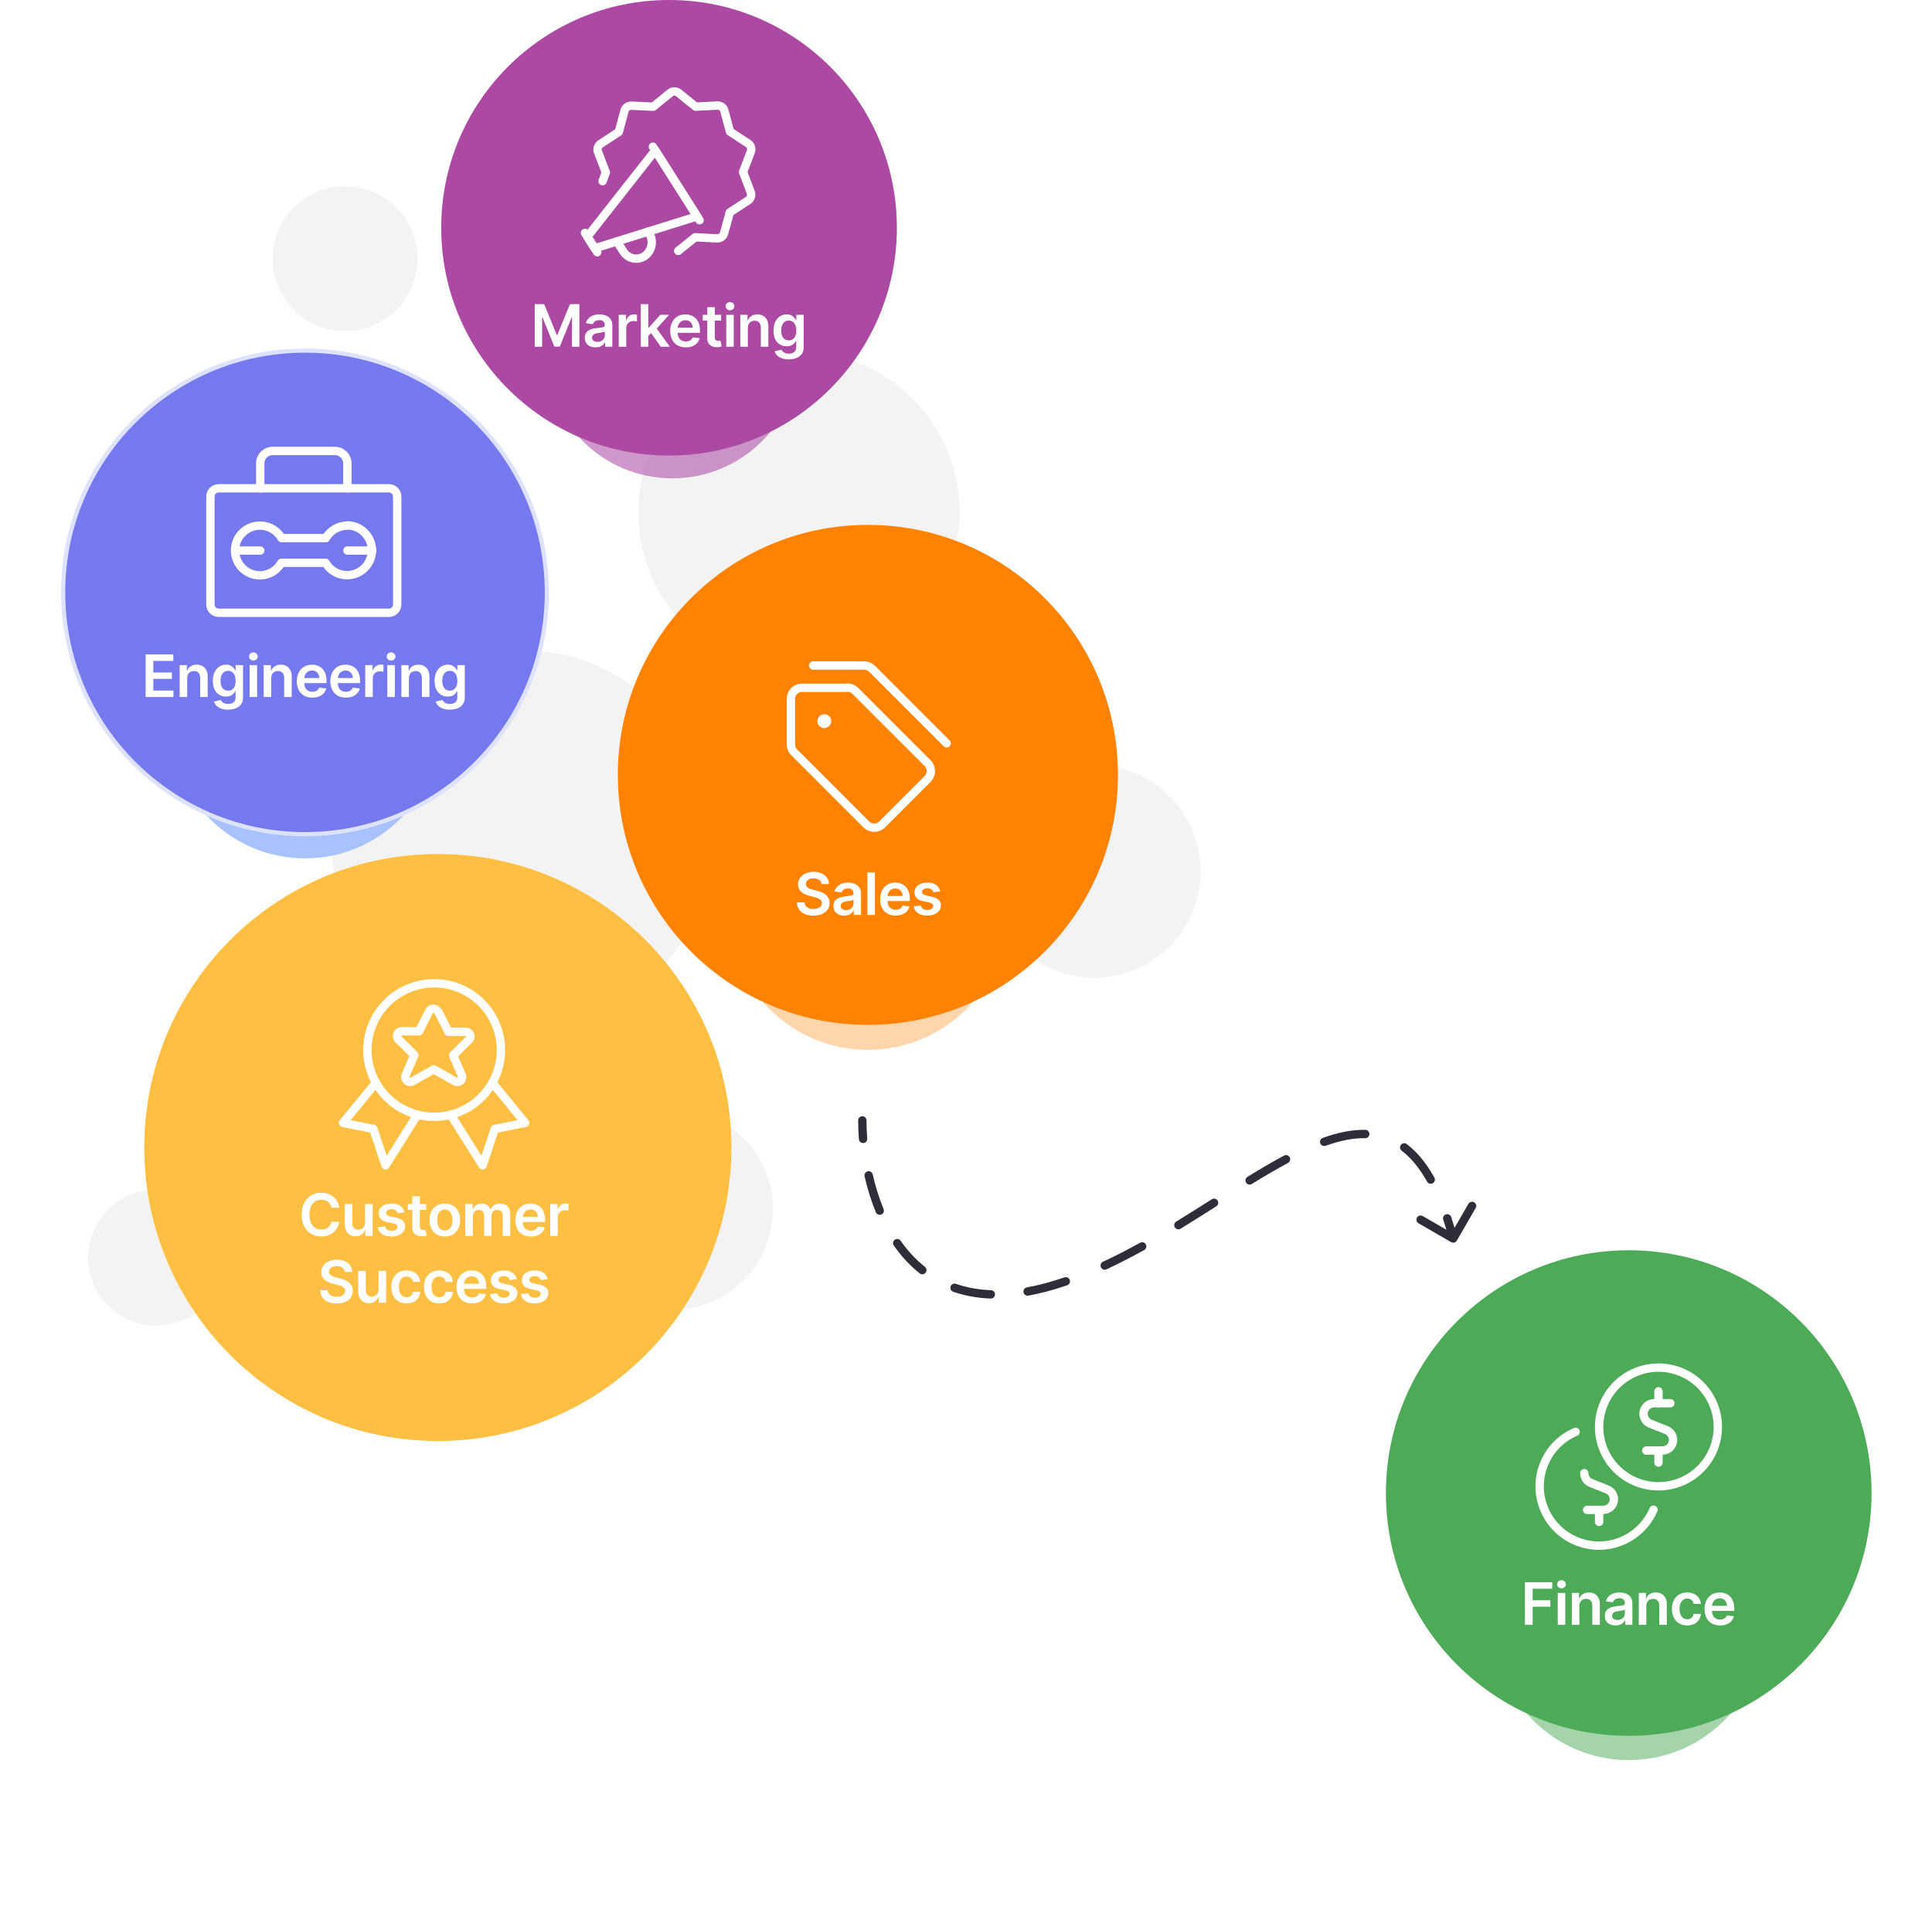 <?xml version="1.0" encoding="UTF-8"?> <svg xmlns="http://www.w3.org/2000/svg" width="462" height="460" viewBox="0 0 462 460" fill="none"><g opacity="0.06"><circle cx="191.069" cy="122.576" r="38.429" fill="#2E2E3A"></circle><circle cx="160.8" cy="289.217" r="24.043" fill="#2E2E3A"></circle><circle cx="82.519" cy="61.867" r="17.324" fill="#2E2E3A"></circle><circle cx="124.657" cy="200.881" r="45.403" fill="#2E2E3A"></circle><circle cx="261.692" cy="208.445" r="25.426" fill="#2E2E3A"></circle><circle cx="37.313" cy="300.839" r="16.252" fill="#2E2E3A"></circle></g><g filter="url(#filter0_f_3_3)"><path d="M191.069 84.146C191.069 100.863 177.517 114.415 160.8 114.415C144.084 114.415 130.532 100.863 130.532 84.146C130.532 67.43 144.084 53.878 160.8 53.878C177.517 53.878 191.069 67.43 191.069 84.146Z" fill="#AB49A3" fill-opacity="0.57"></path></g><path d="M214.471 54.483C214.471 84.573 190.078 108.966 159.988 108.966C129.897 108.966 105.505 84.573 105.505 54.483C105.505 24.393 129.897 0 159.988 0C190.078 0 214.471 24.393 214.471 54.483Z" fill="#AB49A3"></path><path d="M127.871 72.752H130.128L133.151 80.13H133.27L136.293 72.752H138.55V82.934H136.78V75.939H136.685L133.872 82.904H132.549L129.735 75.924H129.641V82.934H127.871V72.752ZM142.396 83.088C141.912 83.088 141.476 83.001 141.089 82.829C140.704 82.653 140.399 82.395 140.174 82.054C139.952 81.712 139.841 81.291 139.841 80.791C139.841 80.36 139.92 80.004 140.079 79.722C140.239 79.44 140.456 79.215 140.731 79.046C141.006 78.877 141.316 78.749 141.66 78.663C142.008 78.573 142.368 78.509 142.739 78.469C143.187 78.423 143.55 78.381 143.828 78.345C144.106 78.305 144.309 78.245 144.435 78.166C144.564 78.083 144.628 77.955 144.628 77.783V77.753C144.628 77.379 144.517 77.089 144.295 76.883C144.073 76.678 143.753 76.575 143.336 76.575C142.895 76.575 142.545 76.671 142.287 76.863C142.032 77.055 141.859 77.282 141.77 77.544L140.089 77.306C140.222 76.842 140.441 76.454 140.746 76.142C141.051 75.828 141.423 75.592 141.864 75.436C142.305 75.277 142.792 75.198 143.326 75.198C143.694 75.198 144.06 75.241 144.425 75.327C144.789 75.413 145.122 75.556 145.424 75.755C145.726 75.95 145.967 76.217 146.15 76.555C146.335 76.893 146.428 77.316 146.428 77.823V82.934H144.698V81.885H144.638C144.529 82.097 144.375 82.296 144.176 82.481C143.98 82.663 143.734 82.811 143.435 82.924C143.14 83.033 142.794 83.088 142.396 83.088ZM142.864 81.765C143.225 81.765 143.538 81.694 143.803 81.552C144.068 81.406 144.272 81.213 144.415 80.975C144.56 80.736 144.633 80.476 144.633 80.194V79.294C144.577 79.341 144.481 79.384 144.345 79.424C144.212 79.463 144.063 79.498 143.898 79.528C143.732 79.558 143.568 79.584 143.405 79.608C143.243 79.631 143.102 79.651 142.983 79.667C142.714 79.704 142.474 79.763 142.262 79.846C142.05 79.929 141.882 80.045 141.76 80.194C141.637 80.34 141.576 80.529 141.576 80.761C141.576 81.092 141.697 81.343 141.939 81.512C142.181 81.681 142.489 81.765 142.864 81.765ZM147.958 82.934V75.297H149.703V76.57H149.782C149.922 76.129 150.16 75.789 150.498 75.551C150.84 75.309 151.229 75.188 151.667 75.188C151.766 75.188 151.877 75.193 152 75.203C152.126 75.209 152.23 75.221 152.313 75.237V76.893C152.237 76.867 152.116 76.843 151.95 76.823C151.788 76.8 151.63 76.789 151.478 76.789C151.15 76.789 150.855 76.86 150.593 77.002C150.334 77.142 150.13 77.336 149.981 77.584C149.832 77.833 149.758 78.119 149.758 78.444V82.934H147.958ZM154.869 80.537L154.864 78.365H155.153L157.897 75.297H160L156.624 79.056H156.251L154.869 80.537ZM153.229 82.934V72.752H155.028V82.934H153.229ZM158.021 82.934L155.535 79.458L156.748 78.191L160.174 82.934H158.021ZM163.986 83.083C163.22 83.083 162.559 82.924 162.002 82.605C161.448 82.284 161.022 81.83 160.724 81.243C160.426 80.653 160.277 79.959 160.277 79.16C160.277 78.375 160.426 77.685 160.724 77.092C161.026 76.495 161.447 76.031 161.987 75.7C162.527 75.365 163.162 75.198 163.891 75.198C164.362 75.198 164.806 75.274 165.223 75.427C165.644 75.576 166.016 75.808 166.337 76.123C166.662 76.437 166.917 76.838 167.103 77.326C167.288 77.809 167.381 78.386 167.381 79.056V79.608H161.122V78.394H165.656C165.653 78.05 165.578 77.743 165.432 77.475C165.286 77.203 165.083 76.989 164.821 76.833C164.562 76.678 164.261 76.6 163.916 76.6C163.548 76.6 163.225 76.689 162.946 76.868C162.668 77.044 162.451 77.276 162.295 77.564C162.143 77.849 162.065 78.162 162.062 78.504V79.563C162.062 80.007 162.143 80.388 162.305 80.706C162.468 81.021 162.695 81.263 162.986 81.432C163.278 81.598 163.619 81.681 164.01 81.681C164.272 81.681 164.509 81.644 164.721 81.571C164.933 81.495 165.117 81.384 165.273 81.238C165.429 81.092 165.547 80.912 165.626 80.696L167.307 80.885C167.2 81.329 166.998 81.717 166.7 82.049C166.405 82.377 166.027 82.632 165.566 82.814C165.106 82.993 164.579 83.083 163.986 83.083ZM172.437 75.297V76.689H168.047V75.297H172.437ZM169.131 73.468H170.93V80.637C170.93 80.879 170.967 81.064 171.04 81.194C171.116 81.32 171.216 81.406 171.338 81.452C171.461 81.498 171.597 81.522 171.746 81.522C171.859 81.522 171.961 81.513 172.054 81.497C172.15 81.48 172.223 81.465 172.273 81.452L172.576 82.859C172.48 82.892 172.342 82.929 172.163 82.968C171.988 83.008 171.772 83.031 171.517 83.038C171.066 83.051 170.66 82.983 170.299 82.834C169.938 82.682 169.651 82.446 169.439 82.128C169.23 81.81 169.127 81.412 169.131 80.935V73.468ZM173.662 82.934V75.297H175.462V82.934H173.662ZM174.567 74.213C174.282 74.213 174.037 74.119 173.831 73.93C173.626 73.738 173.523 73.507 173.523 73.239C173.523 72.967 173.626 72.737 173.831 72.548C174.037 72.356 174.282 72.26 174.567 72.26C174.855 72.26 175.1 72.356 175.303 72.548C175.508 72.737 175.611 72.967 175.611 73.239C175.611 73.507 175.508 73.738 175.303 73.93C175.1 74.119 174.855 74.213 174.567 74.213ZM178.832 78.459V82.934H177.032V75.297H178.753V76.595H178.842C179.018 76.167 179.298 75.828 179.682 75.576C180.07 75.324 180.549 75.198 181.119 75.198C181.646 75.198 182.105 75.311 182.496 75.536C182.891 75.761 183.196 76.088 183.411 76.515C183.63 76.943 183.737 77.462 183.734 78.071V82.934H181.934V78.35C181.934 77.839 181.802 77.44 181.537 77.152C181.275 76.863 180.912 76.719 180.448 76.719C180.133 76.719 179.853 76.789 179.608 76.928C179.366 77.064 179.175 77.261 179.036 77.519C178.9 77.778 178.832 78.091 178.832 78.459ZM188.605 85.956C187.958 85.956 187.403 85.868 186.939 85.693C186.475 85.52 186.102 85.288 185.821 84.997C185.539 84.705 185.343 84.382 185.234 84.027L186.855 83.635C186.928 83.784 187.034 83.931 187.173 84.077C187.312 84.226 187.499 84.349 187.735 84.445C187.973 84.544 188.273 84.594 188.635 84.594C189.145 84.594 189.568 84.47 189.902 84.221C190.237 83.976 190.404 83.572 190.404 83.008V81.561H190.315C190.222 81.747 190.086 81.938 189.907 82.133C189.732 82.329 189.498 82.493 189.206 82.625C188.918 82.758 188.555 82.824 188.117 82.824C187.531 82.824 186.999 82.687 186.522 82.412C186.048 82.133 185.67 81.719 185.388 81.169C185.11 80.615 184.97 79.922 184.97 79.091C184.97 78.252 185.11 77.544 185.388 76.968C185.67 76.388 186.049 75.948 186.527 75.65C187.004 75.349 187.536 75.198 188.122 75.198C188.57 75.198 188.938 75.274 189.226 75.427C189.518 75.576 189.75 75.756 189.922 75.968C190.095 76.177 190.225 76.374 190.315 76.56H190.414V75.297H192.189V83.058C192.189 83.711 192.033 84.251 191.722 84.679C191.41 85.106 190.984 85.426 190.444 85.638C189.904 85.85 189.291 85.956 188.605 85.956ZM188.62 81.412C189.001 81.412 189.326 81.32 189.594 81.134C189.863 80.948 190.066 80.681 190.206 80.333C190.345 79.985 190.414 79.568 190.414 79.081C190.414 78.6 190.345 78.179 190.206 77.818C190.07 77.457 189.867 77.177 189.599 76.978C189.334 76.775 189.007 76.674 188.62 76.674C188.219 76.674 187.884 76.779 187.615 76.987C187.347 77.196 187.145 77.483 187.009 77.848C186.873 78.209 186.805 78.62 186.805 79.081C186.805 79.548 186.873 79.957 187.009 80.309C187.148 80.657 187.352 80.928 187.62 81.124C187.892 81.316 188.225 81.412 188.62 81.412Z" fill="white"></path><path d="M144.099 43.339L144.879 41.245L143.016 36.365H142.998C142.715 35.638 142.981 34.822 143.637 34.396L147.984 31.539L149.333 26.5C149.528 25.737 150.22 25.24 151.001 25.276L156.199 25.524L160.245 22.242C160.83 21.745 161.7 21.745 162.303 22.24L166.349 25.514L171.547 25.247C172.31 25.194 173.002 25.709 173.215 26.454L174.564 31.483L178.911 34.322C179.55 34.73 179.816 35.546 179.55 36.273L177.687 41.135L179.532 45.996C179.798 46.706 179.532 47.523 178.893 47.948L174.528 50.787L173.144 55.809C172.931 56.554 172.239 57.051 171.459 57.015L166.242 56.749L162.179 60.014" stroke="white" stroke-width="2" stroke-linecap="round" stroke-linejoin="round"></path><path d="M139.876 55.706L142.821 60.337" stroke="white" stroke-width="2" stroke-linecap="round" stroke-linejoin="round"></path><path d="M156.128 35.088L167.289 52.672" stroke="white" stroke-width="2" stroke-linecap="round" stroke-linejoin="round"></path><path d="M166.705 51.751L142.22 59.398L140.445 56.612L156.694 35.975L166.684 51.717L166.705 51.751Z" stroke="white" stroke-width="2" stroke-linecap="round" stroke-linejoin="round"></path><path d="M147.516 57.753L149.06 60.142C150.089 61.845 152.324 62.377 154.028 61.33C154.081 61.277 154.134 61.242 154.205 61.206C155.908 59.964 156.37 57.587 155.234 55.812L154.933 55.386" stroke="white" stroke-width="2" stroke-linecap="round" stroke-linejoin="round"></path><g filter="url(#filter1_f_3_3)"><path d="M105.068 173.183C105.068 190.928 90.683 205.313 72.938 205.313C55.193 205.313 40.807 190.928 40.807 173.183C40.807 155.438 55.193 141.052 72.938 141.052C90.683 141.052 105.068 155.438 105.068 173.183Z" fill="#A7C2FF"></path></g><path d="M130.772 141.695C130.772 173.636 104.879 199.53 72.938 199.53C40.997 199.53 15.103 173.636 15.103 141.695C15.103 109.754 40.997 83.86 72.938 83.86C104.879 83.86 130.772 109.754 130.772 141.695Z" fill="#7678ED" stroke="#DDE2FE" stroke-miterlimit="10"></path><path d="M34.819 166.72V156.539H41.441V158.085H36.663V160.849H41.098V162.395H36.663V165.174H41.481V166.72H34.819ZM44.763 162.246V166.72H42.963V159.084H44.683V160.382H44.773C44.948 159.954 45.228 159.614 45.613 159.362C46.001 159.111 46.48 158.985 47.05 158.985C47.577 158.985 48.036 159.097 48.427 159.323C48.821 159.548 49.126 159.875 49.342 160.302C49.56 160.73 49.668 161.248 49.665 161.858V166.72H47.865V162.137C47.865 161.626 47.732 161.227 47.467 160.938C47.205 160.65 46.843 160.506 46.379 160.506C46.064 160.506 45.784 160.576 45.538 160.715C45.296 160.851 45.106 161.048 44.967 161.306C44.831 161.565 44.763 161.878 44.763 162.246ZM54.535 169.743C53.889 169.743 53.334 169.655 52.87 169.48C52.406 169.307 52.033 169.075 51.751 168.784C51.469 168.492 51.274 168.169 51.164 167.814L52.785 167.421C52.858 167.571 52.964 167.718 53.103 167.864C53.243 168.013 53.43 168.136 53.665 168.232C53.904 168.331 54.204 168.381 54.565 168.381C55.075 168.381 55.498 168.257 55.833 168.008C56.168 167.763 56.335 167.358 56.335 166.795V165.348H56.245C56.153 165.534 56.017 165.724 55.838 165.92C55.662 166.116 55.428 166.28 55.137 166.412C54.849 166.545 54.486 166.611 54.048 166.611C53.461 166.611 52.929 166.473 52.452 166.198C51.978 165.92 51.6 165.506 51.319 164.955C51.04 164.402 50.901 163.709 50.901 162.877C50.901 162.039 51.04 161.331 51.319 160.754C51.6 160.174 51.98 159.735 52.457 159.437C52.934 159.135 53.466 158.985 54.053 158.985C54.501 158.985 54.868 159.061 55.157 159.213C55.448 159.362 55.68 159.543 55.853 159.755C56.025 159.964 56.156 160.161 56.245 160.347H56.345V159.084H58.12V166.845C58.12 167.498 57.964 168.038 57.653 168.465C57.341 168.893 56.915 169.213 56.375 169.425C55.834 169.637 55.221 169.743 54.535 169.743ZM54.55 165.199C54.931 165.199 55.256 165.106 55.525 164.921C55.793 164.735 55.997 164.468 56.136 164.12C56.275 163.772 56.345 163.355 56.345 162.867C56.345 162.387 56.275 161.966 56.136 161.605C56 161.243 55.798 160.963 55.53 160.764C55.264 160.562 54.938 160.461 54.55 160.461C54.149 160.461 53.814 160.566 53.546 160.774C53.278 160.983 53.075 161.27 52.939 161.634C52.803 161.996 52.736 162.407 52.736 162.867C52.736 163.335 52.803 163.744 52.939 164.095C53.079 164.443 53.282 164.715 53.551 164.911C53.823 165.103 54.156 165.199 54.55 165.199ZM59.684 166.72V159.084H61.484V166.72H59.684ZM60.589 158C60.304 158 60.059 157.906 59.853 157.717C59.648 157.525 59.545 157.294 59.545 157.026C59.545 156.754 59.648 156.524 59.853 156.335C60.059 156.143 60.304 156.046 60.589 156.046C60.877 156.046 61.123 156.143 61.325 156.335C61.53 156.524 61.633 156.754 61.633 157.026C61.633 157.294 61.53 157.525 61.325 157.717C61.123 157.906 60.877 158 60.589 158ZM64.854 162.246V166.72H63.055V159.084H64.775V160.382H64.864C65.04 159.954 65.32 159.614 65.704 159.362C66.092 159.111 66.571 158.985 67.141 158.985C67.668 158.985 68.127 159.097 68.518 159.323C68.913 159.548 69.218 159.875 69.433 160.302C69.652 160.73 69.76 161.248 69.756 161.858V166.72H67.957V162.137C67.957 161.626 67.824 161.227 67.559 160.938C67.297 160.65 66.934 160.506 66.47 160.506C66.155 160.506 65.875 160.576 65.63 160.715C65.388 160.851 65.197 161.048 65.058 161.306C64.922 161.565 64.854 161.878 64.854 162.246ZM74.687 166.87C73.921 166.87 73.26 166.71 72.703 166.392C72.149 166.071 71.724 165.617 71.425 165.03C71.127 164.44 70.978 163.746 70.978 162.947C70.978 162.161 71.127 161.472 71.425 160.879C71.727 160.282 72.148 159.818 72.688 159.487C73.228 159.152 73.863 158.985 74.592 158.985C75.063 158.985 75.507 159.061 75.924 159.213C76.345 159.362 76.717 159.594 77.038 159.909C77.363 160.224 77.618 160.625 77.804 161.112C77.989 161.596 78.082 162.173 78.082 162.843V163.394H71.823V162.181H76.357C76.354 161.837 76.279 161.53 76.133 161.262C75.987 160.99 75.784 160.776 75.522 160.62C75.263 160.464 74.962 160.387 74.617 160.387C74.249 160.387 73.926 160.476 73.647 160.655C73.369 160.831 73.152 161.063 72.996 161.351C72.844 161.636 72.766 161.949 72.763 162.291V163.35C72.763 163.794 72.844 164.175 73.006 164.493C73.169 164.808 73.396 165.05 73.687 165.219C73.979 165.385 74.32 165.468 74.711 165.468C74.973 165.468 75.21 165.431 75.422 165.358C75.635 165.282 75.818 165.171 75.974 165.025C76.13 164.879 76.248 164.699 76.327 164.483L78.008 164.672C77.901 165.116 77.699 165.504 77.401 165.835C77.106 166.164 76.728 166.419 76.267 166.601C75.807 166.78 75.28 166.87 74.687 166.87ZM82.705 166.87C81.94 166.87 81.279 166.71 80.722 166.392C80.168 166.071 79.742 165.617 79.444 165.03C79.146 164.44 78.997 163.746 78.997 162.947C78.997 162.161 79.146 161.472 79.444 160.879C79.746 160.282 80.167 159.818 80.707 159.487C81.247 159.152 81.882 158.985 82.611 158.985C83.082 158.985 83.526 159.061 83.943 159.213C84.364 159.362 84.736 159.594 85.057 159.909C85.382 160.224 85.637 160.625 85.823 161.112C86.008 161.596 86.101 162.173 86.101 162.843V163.394H79.842V162.181H84.376C84.373 161.837 84.298 161.53 84.152 161.262C84.006 160.99 83.802 160.776 83.541 160.62C83.282 160.464 82.981 160.387 82.636 160.387C82.268 160.387 81.945 160.476 81.666 160.655C81.388 160.831 81.171 161.063 81.015 161.351C80.863 161.636 80.785 161.949 80.781 162.291V163.35C80.781 163.794 80.863 164.175 81.025 164.493C81.187 164.808 81.415 165.05 81.706 165.219C81.998 165.385 82.339 165.468 82.73 165.468C82.992 165.468 83.229 165.431 83.441 165.358C83.653 165.282 83.837 165.171 83.993 165.025C84.149 164.879 84.266 164.699 84.346 164.483L86.026 164.672C85.92 165.116 85.718 165.504 85.42 165.835C85.125 166.164 84.747 166.419 84.286 166.601C83.826 166.78 83.299 166.87 82.705 166.87ZM87.344 166.72V159.084H89.089V160.357H89.168C89.307 159.916 89.546 159.576 89.884 159.338C90.225 159.096 90.615 158.975 91.052 158.975C91.152 158.975 91.263 158.98 91.385 158.99C91.511 158.996 91.616 159.008 91.699 159.024V160.68C91.622 160.653 91.501 160.63 91.336 160.61C91.173 160.587 91.016 160.576 90.863 160.576C90.535 160.576 90.24 160.647 89.978 160.789C89.72 160.928 89.516 161.122 89.367 161.371C89.218 161.62 89.143 161.906 89.143 162.231V166.72H87.344ZM92.614 166.72V159.084H94.414V166.72H92.614ZM93.519 158C93.234 158 92.989 157.906 92.783 157.717C92.578 157.525 92.475 157.294 92.475 157.026C92.475 156.754 92.578 156.524 92.783 156.335C92.989 156.143 93.234 156.046 93.519 156.046C93.808 156.046 94.053 156.143 94.255 156.335C94.46 156.524 94.563 156.754 94.563 157.026C94.563 157.294 94.46 157.525 94.255 157.717C94.053 157.906 93.808 158 93.519 158ZM97.784 162.246V166.72H95.985V159.084H97.705V160.382H97.794C97.97 159.954 98.25 159.614 98.635 159.362C99.022 159.111 99.501 158.985 100.071 158.985C100.598 158.985 101.057 159.097 101.449 159.323C101.843 159.548 102.148 159.875 102.363 160.302C102.582 160.73 102.69 161.248 102.686 161.858V166.72H100.887V162.137C100.887 161.626 100.754 161.227 100.489 160.938C100.227 160.65 99.864 160.506 99.4 160.506C99.085 160.506 98.805 160.576 98.56 160.715C98.318 160.851 98.127 161.048 97.988 161.306C97.852 161.565 97.784 161.878 97.784 162.246ZM107.557 169.743C106.911 169.743 106.356 169.655 105.892 169.48C105.427 169.307 105.055 169.075 104.773 168.784C104.491 168.492 104.296 168.169 104.186 167.814L105.807 167.421C105.88 167.571 105.986 167.718 106.125 167.864C106.264 168.013 106.452 168.136 106.687 168.232C106.926 168.331 107.226 168.381 107.587 168.381C108.097 168.381 108.52 168.257 108.855 168.008C109.189 167.763 109.357 167.358 109.357 166.795V165.348H109.267C109.174 165.534 109.039 165.724 108.86 165.92C108.684 166.116 108.45 166.28 108.159 166.412C107.87 166.545 107.507 166.611 107.07 166.611C106.483 166.611 105.951 166.473 105.474 166.198C105 165.92 104.622 165.506 104.34 164.955C104.062 164.402 103.923 163.709 103.923 162.877C103.923 162.039 104.062 161.331 104.34 160.754C104.622 160.174 105.002 159.735 105.479 159.437C105.956 159.135 106.488 158.985 107.075 158.985C107.522 158.985 107.89 159.061 108.178 159.213C108.47 159.362 108.702 159.543 108.874 159.755C109.047 159.964 109.178 160.161 109.267 160.347H109.367V159.084H111.142V166.845C111.142 167.498 110.986 168.038 110.674 168.465C110.363 168.893 109.937 169.213 109.396 169.425C108.856 169.637 108.243 169.743 107.557 169.743ZM107.572 165.199C107.953 165.199 108.278 165.106 108.546 164.921C108.815 164.735 109.019 164.468 109.158 164.12C109.297 163.772 109.367 163.355 109.367 162.867C109.367 162.387 109.297 161.966 109.158 161.605C109.022 161.243 108.82 160.963 108.551 160.764C108.286 160.562 107.96 160.461 107.572 160.461C107.171 160.461 106.836 160.566 106.568 160.774C106.299 160.983 106.097 161.27 105.961 161.634C105.825 161.996 105.757 162.407 105.757 162.867C105.757 163.335 105.825 163.744 105.961 164.095C106.1 164.443 106.304 164.715 106.573 164.911C106.844 165.103 107.177 165.199 107.572 165.199Z" fill="white"></path><path d="M92.998 116.796H52.3C51.204 116.796 50.315 117.685 50.315 118.781V144.59C50.315 145.686 51.204 146.575 52.3 146.575H92.998C94.095 146.575 94.984 145.686 94.984 144.59V118.781C94.984 117.685 94.095 116.796 92.998 116.796Z" stroke="white" stroke-width="2" stroke-linecap="round" stroke-linejoin="round"></path><path d="M83.072 116.796V110.84C83.072 109.192 81.722 107.862 80.094 107.862H65.205C63.557 107.862 62.227 109.192 62.227 110.84V116.796" stroke="white" stroke-width="2" stroke-linecap="round" stroke-linejoin="round"></path><path d="M83.072 125.73C80.948 125.73 78.982 126.861 77.93 128.708H67.329C65.681 125.849 62.028 124.876 59.189 126.524C56.33 128.152 55.358 131.805 57.005 134.644C58.633 137.482 62.286 138.455 65.125 136.808C66.019 136.271 66.773 135.517 67.289 134.624H77.871H77.868C79.516 137.463 83.149 138.416 85.988 136.768C88.827 135.1 89.78 131.467 88.132 128.628C87.06 126.782 85.095 125.65 82.971 125.67L83.072 125.73Z" stroke="white" stroke-width="2" stroke-linecap="round" stroke-linejoin="round"></path><path d="M56.271 131.686H62.227" stroke="white" stroke-width="2" stroke-linecap="round" stroke-linejoin="round"></path><path d="M83.072 131.686H89.028" stroke="white" stroke-width="2" stroke-linecap="round" stroke-linejoin="round"></path><g filter="url(#filter2_f_3_3)"><path d="M240.761 217.902C240.761 236.249 225.888 251.122 207.541 251.122C189.194 251.122 174.321 236.249 174.321 217.902C174.321 199.555 189.194 184.682 207.541 184.682C225.888 184.682 240.761 199.555 240.761 217.902Z" fill="#FF8200" fill-opacity="0.33"></path></g><path d="M267.337 185.347C267.337 218.371 240.565 245.142 207.541 245.142C174.517 245.142 147.745 218.371 147.745 185.347C147.745 152.322 174.517 125.551 207.541 125.551C240.565 125.551 267.337 152.322 267.337 185.347Z" fill="#FF8200"></path><path d="M196.466 211.471C196.419 211.037 196.224 210.699 195.879 210.457C195.538 210.215 195.093 210.094 194.547 210.094C194.162 210.094 193.832 210.152 193.557 210.268C193.282 210.384 193.072 210.542 192.926 210.74C192.78 210.939 192.705 211.166 192.702 211.422C192.702 211.634 192.75 211.818 192.846 211.973C192.946 212.129 193.08 212.262 193.249 212.371C193.418 212.477 193.605 212.567 193.811 212.64C194.016 212.713 194.223 212.774 194.432 212.824L195.387 213.062C195.771 213.152 196.141 213.273 196.495 213.425C196.853 213.578 197.173 213.77 197.455 214.002C197.74 214.234 197.965 214.514 198.131 214.842C198.297 215.17 198.38 215.555 198.38 215.995C198.38 216.592 198.227 217.117 197.922 217.571C197.617 218.022 197.176 218.375 196.6 218.63C196.026 218.882 195.332 219.008 194.517 219.008C193.725 219.008 193.037 218.886 192.453 218.64C191.873 218.395 191.419 218.037 191.091 217.566C190.766 217.096 190.591 216.522 190.564 215.846H192.379C192.405 216.201 192.515 216.496 192.707 216.731C192.899 216.967 193.15 217.142 193.458 217.258C193.769 217.374 194.117 217.432 194.502 217.432C194.903 217.432 195.254 217.373 195.556 217.253C195.861 217.131 196.099 216.962 196.272 216.746C196.444 216.527 196.532 216.272 196.535 215.981C196.532 215.715 196.454 215.497 196.301 215.324C196.149 215.149 195.935 215.003 195.66 214.887C195.388 214.767 195.07 214.661 194.706 214.569L193.547 214.27C192.709 214.055 192.046 213.728 191.559 213.291C191.075 212.85 190.833 212.265 190.833 211.536C190.833 210.936 190.995 210.411 191.32 209.96C191.648 209.509 192.094 209.159 192.657 208.911C193.221 208.659 193.859 208.533 194.571 208.533C195.294 208.533 195.927 208.659 196.471 208.911C197.017 209.159 197.447 209.506 197.758 209.95C198.07 210.391 198.23 210.898 198.24 211.471H196.466ZM201.862 219.008C201.378 219.008 200.942 218.922 200.554 218.75C200.17 218.574 199.865 218.316 199.64 217.974C199.418 217.633 199.306 217.212 199.306 216.711C199.306 216.28 199.386 215.924 199.545 215.642C199.704 215.361 199.921 215.135 200.196 214.966C200.471 214.797 200.781 214.67 201.126 214.583C201.474 214.494 201.834 214.429 202.205 214.39C202.652 214.343 203.015 214.302 203.294 214.265C203.572 214.226 203.774 214.166 203.9 214.086C204.029 214.003 204.094 213.876 204.094 213.704V213.674C204.094 213.299 203.983 213.009 203.761 212.804C203.539 212.598 203.219 212.495 202.801 212.495C202.361 212.495 202.011 212.592 201.752 212.784C201.497 212.976 201.325 213.203 201.235 213.465L199.555 213.226C199.688 212.762 199.906 212.374 200.211 212.063C200.516 211.748 200.889 211.513 201.33 211.357C201.771 211.198 202.258 211.118 202.792 211.118C203.159 211.118 203.526 211.161 203.89 211.248C204.255 211.334 204.588 211.476 204.89 211.675C205.191 211.871 205.433 212.137 205.615 212.476C205.801 212.814 205.894 213.236 205.894 213.743V218.854H204.164V217.805H204.104C203.995 218.017 203.841 218.216 203.642 218.402C203.446 218.584 203.199 218.731 202.901 218.844C202.606 218.954 202.26 219.008 201.862 219.008ZM202.329 217.686C202.69 217.686 203.004 217.615 203.269 217.472C203.534 217.326 203.738 217.134 203.88 216.895C204.026 216.657 204.099 216.396 204.099 216.115V215.215C204.043 215.261 203.947 215.304 203.811 215.344C203.678 215.384 203.529 215.419 203.363 215.449C203.198 215.478 203.034 215.505 202.871 215.528C202.709 215.551 202.568 215.571 202.449 215.588C202.18 215.624 201.94 215.684 201.728 215.767C201.516 215.85 201.348 215.966 201.226 216.115C201.103 216.261 201.042 216.45 201.042 216.682C201.042 217.013 201.163 217.263 201.404 217.432C201.646 217.601 201.955 217.686 202.329 217.686ZM209.223 208.672V218.854H207.423V208.672H209.223ZM214.175 219.003C213.409 219.003 212.748 218.844 212.191 218.526C211.637 218.204 211.211 217.75 210.913 217.164C210.615 216.574 210.466 215.879 210.466 215.081C210.466 214.295 210.615 213.606 210.913 213.012C211.215 212.416 211.636 211.952 212.176 211.62C212.716 211.286 213.351 211.118 214.08 211.118C214.551 211.118 214.995 211.195 215.412 211.347C215.833 211.496 216.205 211.728 216.526 212.043C216.851 212.358 217.106 212.759 217.292 213.246C217.477 213.73 217.57 214.307 217.57 214.976V215.528H211.311V214.315H215.845C215.842 213.97 215.767 213.664 215.621 213.395C215.475 213.124 215.272 212.91 215.01 212.754C214.751 212.598 214.45 212.52 214.105 212.52C213.737 212.52 213.414 212.61 213.135 212.789C212.857 212.964 212.64 213.196 212.484 213.485C212.332 213.77 212.254 214.083 212.251 214.424V215.483C212.251 215.927 212.332 216.309 212.494 216.627C212.657 216.942 212.884 217.184 213.175 217.353C213.467 217.518 213.808 217.601 214.199 217.601C214.461 217.601 214.698 217.565 214.91 217.492C215.122 217.416 215.306 217.305 215.462 217.159C215.618 217.013 215.736 216.832 215.815 216.617L217.496 216.806C217.39 217.25 217.187 217.638 216.889 217.969C216.594 218.297 216.216 218.552 215.756 218.735C215.295 218.914 214.768 219.003 214.175 219.003ZM224.848 213.236L223.208 213.415C223.161 213.249 223.08 213.094 222.964 212.948C222.851 212.802 222.699 212.684 222.507 212.595C222.314 212.505 222.079 212.461 221.801 212.461C221.426 212.461 221.111 212.542 220.856 212.704C220.604 212.867 220.48 213.077 220.483 213.336C220.48 213.558 220.561 213.738 220.727 213.878C220.896 214.017 221.174 214.131 221.562 214.221L222.865 214.499C223.587 214.655 224.124 214.902 224.475 215.24C224.83 215.578 225.009 216.02 225.012 216.567C225.009 217.048 224.868 217.472 224.59 217.84C224.315 218.204 223.932 218.49 223.441 218.695C222.951 218.9 222.387 219.003 221.751 219.003C220.816 219.003 220.064 218.808 219.494 218.417C218.924 218.022 218.584 217.474 218.475 216.771L220.23 216.602C220.309 216.947 220.478 217.207 220.737 217.383C220.995 217.558 221.332 217.646 221.746 217.646C222.173 217.646 222.517 217.558 222.775 217.383C223.037 217.207 223.168 216.99 223.168 216.731C223.168 216.512 223.083 216.332 222.914 216.189C222.749 216.047 222.49 215.937 222.139 215.861L220.836 215.588C220.104 215.435 219.562 215.178 219.21 214.817C218.859 214.453 218.685 213.992 218.688 213.435C218.685 212.964 218.813 212.557 219.071 212.212C219.333 211.864 219.696 211.596 220.16 211.407C220.627 211.214 221.166 211.118 221.776 211.118C222.671 211.118 223.375 211.309 223.889 211.69C224.406 212.071 224.726 212.587 224.848 213.236Z" fill="white"></path><path d="M194.452 159.185H206.642C207.334 159.185 208.008 159.452 208.523 159.948L226.373 177.8" stroke="white" stroke-width="2" stroke-linecap="round" stroke-linejoin="round"></path><path d="M202.666 164.508H191.791C190.318 164.508 189.129 165.697 189.129 167.17V178.029H189.128C189.11 178.721 189.394 179.395 189.891 179.911L207.19 197.211C208.219 198.24 209.905 198.24 210.952 197.211C210.952 197.193 210.952 197.193 210.952 197.193L221.825 186.317C222.854 185.27 222.854 183.584 221.825 182.537L204.525 165.238C204.011 164.723 203.337 164.457 202.645 164.457L202.666 164.508Z" stroke="white" stroke-width="2" stroke-linecap="round" stroke-linejoin="round"></path><path d="M197.114 171.827C196.741 171.827 196.449 172.111 196.449 172.493C196.449 172.848 196.733 173.158 197.114 173.158C197.469 173.158 197.779 172.857 197.779 172.493C197.779 172.12 197.478 171.819 197.105 171.827C197.087 171.81 197.087 171.81 197.087 171.827" stroke="white" stroke-width="2" stroke-linecap="round" stroke-linejoin="round"></path><g filter="url(#filter3_f_3_3)"><path d="M137.946 307.058C137.946 325.421 123.061 340.306 104.698 340.306C86.336 340.306 71.45 325.421 71.45 307.058C71.45 288.696 86.336 273.81 104.698 273.81C123.061 273.81 137.946 288.696 137.946 307.058Z" fill="#FFC759" fill-opacity="0.24"></path></g><path d="M174.899 274.475C174.899 313.246 143.469 344.676 104.698 344.676C65.927 344.676 34.497 313.246 34.497 274.475C34.497 235.704 65.927 204.274 104.698 204.274C143.469 204.274 174.899 235.704 174.899 274.475Z" fill="#FFBF42"></path><path d="M81.114 288.869H79.255C79.202 288.564 79.104 288.294 78.961 288.059C78.819 287.82 78.641 287.618 78.429 287.452C78.217 287.286 77.975 287.162 77.704 287.079C77.435 286.993 77.145 286.95 76.834 286.95C76.28 286.95 75.79 287.089 75.362 287.368C74.934 287.643 74.6 288.047 74.358 288.581C74.116 289.111 73.995 289.759 73.995 290.525C73.995 291.303 74.116 291.96 74.358 292.493C74.603 293.024 74.938 293.425 75.362 293.696C75.79 293.965 76.278 294.099 76.829 294.099C77.133 294.099 77.418 294.059 77.684 293.98C77.952 293.897 78.192 293.776 78.405 293.617C78.62 293.458 78.801 293.262 78.947 293.03C79.096 292.798 79.198 292.533 79.255 292.235L81.114 292.245C81.044 292.729 80.894 293.183 80.662 293.607C80.433 294.031 80.133 294.406 79.762 294.73C79.391 295.052 78.956 295.304 78.459 295.486C77.962 295.665 77.41 295.755 76.804 295.755C75.909 295.755 75.11 295.547 74.407 295.133C73.705 294.719 73.151 294.121 72.747 293.338C72.343 292.556 72.14 291.618 72.14 290.525C72.14 289.427 72.344 288.489 72.752 287.711C73.159 286.928 73.715 286.33 74.417 285.916C75.12 285.502 75.915 285.294 76.804 285.294C77.371 285.294 77.897 285.374 78.385 285.533C78.872 285.692 79.306 285.926 79.687 286.234C80.068 286.539 80.382 286.913 80.627 287.358C80.876 287.798 81.038 288.302 81.114 288.869ZM87.311 292.404V287.979H89.111V295.615H87.365V294.258H87.286C87.114 294.686 86.83 295.035 86.436 295.307C86.045 295.579 85.562 295.715 84.989 295.715C84.489 295.715 84.046 295.604 83.662 295.382C83.281 295.156 82.982 294.83 82.767 294.402C82.551 293.971 82.444 293.451 82.444 292.841V287.979H84.243V292.563C84.243 293.047 84.376 293.431 84.641 293.716C84.906 294.001 85.254 294.144 85.685 294.144C85.95 294.144 86.207 294.079 86.456 293.95C86.704 293.821 86.908 293.628 87.067 293.373C87.23 293.115 87.311 292.792 87.311 292.404ZM96.717 289.998L95.076 290.176C95.03 290.011 94.948 289.855 94.832 289.709C94.72 289.563 94.567 289.446 94.375 289.356C94.183 289.267 93.948 289.222 93.669 289.222C93.295 289.222 92.98 289.303 92.725 289.466C92.473 289.628 92.348 289.838 92.352 290.097C92.348 290.319 92.43 290.5 92.595 290.639C92.764 290.778 93.043 290.892 93.43 290.982L94.733 291.26C95.456 291.416 95.993 291.663 96.344 292.001C96.698 292.339 96.877 292.782 96.881 293.328C96.877 293.809 96.737 294.233 96.458 294.601C96.183 294.966 95.8 295.251 95.31 295.456C94.819 295.662 94.256 295.765 93.619 295.765C92.685 295.765 91.932 295.569 91.362 295.178C90.792 294.784 90.453 294.235 90.343 293.532L92.098 293.363C92.178 293.708 92.347 293.968 92.605 294.144C92.864 294.319 93.2 294.407 93.615 294.407C94.042 294.407 94.385 294.319 94.644 294.144C94.905 293.968 95.036 293.751 95.036 293.493C95.036 293.274 94.952 293.093 94.783 292.951C94.617 292.808 94.359 292.699 94.007 292.623L92.705 292.349C91.972 292.197 91.43 291.94 91.079 291.578C90.728 291.214 90.554 290.753 90.557 290.196C90.554 289.726 90.681 289.318 90.94 288.973C91.202 288.625 91.564 288.357 92.028 288.168C92.496 287.976 93.034 287.88 93.644 287.88C94.539 287.88 95.243 288.07 95.757 288.451C96.274 288.833 96.594 289.348 96.717 289.998ZM101.898 287.979V289.371H97.508V287.979H101.898ZM98.592 286.15H100.392V293.319C100.392 293.56 100.428 293.746 100.501 293.875C100.577 294.001 100.677 294.087 100.799 294.134C100.922 294.18 101.058 294.203 101.207 294.203C101.32 294.203 101.422 294.195 101.515 294.179C101.611 294.162 101.684 294.147 101.734 294.134L102.037 295.541C101.941 295.574 101.804 295.61 101.625 295.65C101.449 295.69 101.233 295.713 100.978 295.72C100.528 295.733 100.122 295.665 99.76 295.516C99.399 295.364 99.112 295.128 98.9 294.81C98.691 294.492 98.589 294.094 98.592 293.617V286.15ZM106.372 295.765C105.626 295.765 104.98 295.601 104.433 295.272C103.886 294.944 103.462 294.485 103.16 293.895C102.862 293.305 102.713 292.616 102.713 291.827C102.713 291.038 102.862 290.347 103.16 289.754C103.462 289.161 103.886 288.7 104.433 288.372C104.98 288.044 105.626 287.88 106.372 287.88C107.118 287.88 107.764 288.044 108.311 288.372C108.858 288.7 109.28 289.161 109.579 289.754C109.88 290.347 110.031 291.038 110.031 291.827C110.031 292.616 109.88 293.305 109.579 293.895C109.28 294.485 108.858 294.944 108.311 295.272C107.764 295.601 107.118 295.765 106.372 295.765ZM106.382 294.323C106.786 294.323 107.124 294.212 107.396 293.99C107.668 293.764 107.87 293.463 108.003 293.085C108.139 292.707 108.207 292.286 108.207 291.822C108.207 291.355 108.139 290.932 108.003 290.554C107.87 290.173 107.668 289.87 107.396 289.645C107.124 289.419 106.786 289.306 106.382 289.306C105.968 289.306 105.623 289.419 105.348 289.645C105.076 289.87 104.872 290.173 104.736 290.554C104.604 290.932 104.538 291.355 104.538 291.822C104.538 292.286 104.604 292.707 104.736 293.085C104.872 293.463 105.076 293.764 105.348 293.99C105.623 294.212 105.968 294.323 106.382 294.323ZM111.279 295.615V287.979H112.999V289.277H113.088C113.247 288.839 113.511 288.498 113.879 288.252C114.247 288.004 114.686 287.88 115.196 287.88C115.713 287.88 116.149 288.006 116.504 288.257C116.862 288.506 117.114 288.846 117.26 289.277H117.339C117.508 288.852 117.793 288.514 118.194 288.262C118.599 288.007 119.077 287.88 119.631 287.88C120.334 287.88 120.907 288.102 121.351 288.546C121.795 288.99 122.017 289.638 122.017 290.49V295.615H120.213V290.768C120.213 290.294 120.087 289.948 119.835 289.729C119.583 289.507 119.275 289.396 118.91 289.396C118.476 289.396 118.136 289.532 117.891 289.804C117.649 290.072 117.528 290.422 117.528 290.853V295.615H115.763V290.694C115.763 290.299 115.644 289.984 115.405 289.749C115.17 289.514 114.862 289.396 114.48 289.396C114.222 289.396 113.987 289.462 113.774 289.595C113.562 289.724 113.393 289.908 113.267 290.147C113.141 290.382 113.078 290.657 113.078 290.972V295.615H111.279ZM126.944 295.765C126.178 295.765 125.517 295.605 124.96 295.287C124.407 294.966 123.981 294.512 123.682 293.925C123.384 293.335 123.235 292.641 123.235 291.842C123.235 291.056 123.384 290.367 123.682 289.774C123.984 289.177 124.405 288.713 124.945 288.382C125.486 288.047 126.12 287.88 126.849 287.88C127.32 287.88 127.764 287.956 128.182 288.108C128.603 288.257 128.974 288.489 129.295 288.804C129.62 289.119 129.875 289.52 130.061 290.007C130.247 290.491 130.339 291.068 130.339 291.738V292.289H124.08V291.076H128.614C128.611 290.732 128.536 290.425 128.391 290.157C128.245 289.885 128.041 289.671 127.779 289.515C127.521 289.359 127.219 289.282 126.874 289.282C126.506 289.282 126.183 289.371 125.905 289.55C125.626 289.726 125.409 289.958 125.254 290.246C125.101 290.531 125.023 290.844 125.02 291.186V292.245C125.02 292.689 125.101 293.07 125.263 293.388C125.426 293.703 125.653 293.945 125.945 294.114C126.236 294.28 126.578 294.363 126.969 294.363C127.231 294.363 127.468 294.326 127.68 294.253C127.892 294.177 128.076 294.066 128.231 293.92C128.387 293.774 128.505 293.594 128.584 293.378L130.265 293.567C130.159 294.011 129.957 294.399 129.658 294.73C129.363 295.059 128.986 295.314 128.525 295.496C128.064 295.675 127.537 295.765 126.944 295.765ZM131.582 295.615V287.979H133.327V289.252H133.407C133.546 288.811 133.784 288.471 134.122 288.233C134.464 287.991 134.853 287.87 135.291 287.87C135.39 287.87 135.501 287.875 135.624 287.885C135.75 287.891 135.854 287.903 135.937 287.919V289.575C135.861 289.548 135.74 289.525 135.574 289.505C135.412 289.482 135.254 289.471 135.102 289.471C134.774 289.471 134.479 289.542 134.217 289.684C133.958 289.824 133.755 290.017 133.605 290.266C133.456 290.515 133.382 290.801 133.382 291.126V295.615H131.582ZM82.461 304.233C82.415 303.798 82.219 303.46 81.875 303.218C81.533 302.976 81.089 302.855 80.542 302.855C80.158 302.855 79.828 302.913 79.553 303.029C79.278 303.145 79.067 303.303 78.921 303.502C78.776 303.701 78.701 303.928 78.698 304.183C78.698 304.395 78.746 304.579 78.842 304.735C78.941 304.891 79.076 305.023 79.245 305.132C79.414 305.239 79.601 305.328 79.806 305.401C80.012 305.474 80.219 305.535 80.428 305.585L81.382 305.824C81.767 305.913 82.136 306.034 82.491 306.186C82.849 306.339 83.169 306.531 83.451 306.763C83.736 306.995 83.961 307.275 84.127 307.603C84.292 307.931 84.375 308.316 84.375 308.757C84.375 309.353 84.223 309.879 83.918 310.333C83.613 310.784 83.172 311.136 82.595 311.392C82.022 311.644 81.328 311.77 80.512 311.77C79.72 311.77 79.032 311.647 78.449 311.402C77.869 311.156 77.415 310.798 77.087 310.328C76.762 309.857 76.587 309.284 76.56 308.608H78.375C78.401 308.962 78.51 309.257 78.703 309.493C78.895 309.728 79.145 309.904 79.453 310.02C79.765 310.136 80.113 310.194 80.497 310.194C80.898 310.194 81.25 310.134 81.551 310.015C81.856 309.892 82.095 309.723 82.267 309.507C82.44 309.289 82.528 309.034 82.531 308.742C82.528 308.477 82.45 308.258 82.297 308.086C82.145 307.91 81.931 307.764 81.656 307.648C81.384 307.529 81.066 307.423 80.701 307.33L79.543 307.032C78.704 306.816 78.041 306.49 77.554 306.052C77.07 305.611 76.828 305.026 76.828 304.297C76.828 303.697 76.991 303.172 77.316 302.721C77.644 302.27 78.09 301.921 78.653 301.672C79.216 301.42 79.854 301.294 80.567 301.294C81.29 301.294 81.923 301.42 82.466 301.672C83.013 301.921 83.442 302.267 83.754 302.711C84.065 303.152 84.226 303.659 84.236 304.233H82.461ZM90.527 308.404V303.979H92.327V311.615H90.582V310.258H90.502C90.33 310.686 90.047 311.035 89.652 311.307C89.261 311.579 88.779 311.715 88.206 311.715C87.705 311.715 87.263 311.604 86.878 311.382C86.497 311.156 86.199 310.83 85.983 310.402C85.768 309.971 85.66 309.451 85.66 308.841V303.979H87.46V308.563C87.46 309.047 87.592 309.431 87.858 309.716C88.123 310.001 88.471 310.144 88.902 310.144C89.167 310.144 89.424 310.079 89.672 309.95C89.921 309.821 90.125 309.628 90.284 309.373C90.446 309.115 90.527 308.792 90.527 308.404ZM97.229 311.765C96.466 311.765 95.812 311.597 95.265 311.262C94.721 310.928 94.302 310.465 94.007 309.875C93.715 309.282 93.57 308.599 93.57 307.827C93.57 307.051 93.719 306.367 94.017 305.774C94.315 305.177 94.736 304.713 95.28 304.382C95.827 304.047 96.473 303.88 97.219 303.88C97.838 303.88 98.387 303.994 98.864 304.223C99.345 304.448 99.728 304.768 100.013 305.182C100.298 305.593 100.46 306.074 100.5 306.624H98.78C98.71 306.256 98.544 305.949 98.283 305.704C98.024 305.456 97.678 305.331 97.243 305.331C96.876 305.331 96.552 305.431 96.274 305.63C95.996 305.825 95.779 306.107 95.623 306.475C95.47 306.843 95.394 307.284 95.394 307.797C95.394 308.318 95.47 308.765 95.623 309.14C95.775 309.511 95.989 309.797 96.264 310C96.543 310.199 96.869 310.298 97.243 310.298C97.509 310.298 97.746 310.248 97.954 310.149C98.167 310.046 98.344 309.899 98.486 309.706C98.629 309.514 98.727 309.28 98.78 309.005H100.5C100.457 309.546 100.298 310.025 100.023 310.442C99.748 310.856 99.373 311.181 98.899 311.417C98.425 311.649 97.868 311.765 97.229 311.765ZM105.029 311.765C104.266 311.765 103.612 311.597 103.065 311.262C102.521 310.928 102.102 310.465 101.807 309.875C101.515 309.282 101.37 308.599 101.37 307.827C101.37 307.051 101.519 306.367 101.817 305.774C102.115 305.177 102.536 304.713 103.08 304.382C103.627 304.047 104.273 303.88 105.019 303.88C105.639 303.88 106.187 303.994 106.664 304.223C107.145 304.448 107.528 304.768 107.813 305.182C108.098 305.593 108.26 306.074 108.3 306.624H106.58C106.51 306.256 106.345 305.949 106.083 305.704C105.824 305.456 105.478 305.331 105.044 305.331C104.676 305.331 104.353 305.431 104.074 305.63C103.796 305.825 103.579 306.107 103.423 306.475C103.27 306.843 103.194 307.284 103.194 307.797C103.194 308.318 103.27 308.765 103.423 309.14C103.575 309.511 103.789 309.797 104.064 310C104.343 310.199 104.669 310.298 105.044 310.298C105.309 310.298 105.546 310.248 105.755 310.149C105.967 310.046 106.144 309.899 106.287 309.706C106.429 309.514 106.527 309.28 106.58 309.005H108.3C108.257 309.546 108.098 310.025 107.823 310.442C107.548 310.856 107.173 311.181 106.699 311.417C106.225 311.649 105.668 311.765 105.029 311.765ZM112.879 311.765C112.113 311.765 111.452 311.605 110.895 311.287C110.341 310.966 109.915 310.512 109.617 309.925C109.319 309.335 109.17 308.641 109.17 307.842C109.17 307.056 109.319 306.367 109.617 305.774C109.919 305.177 110.34 304.713 110.88 304.382C111.42 304.047 112.055 303.88 112.784 303.88C113.255 303.88 113.699 303.956 114.116 304.108C114.537 304.257 114.909 304.489 115.23 304.804C115.555 305.119 115.81 305.52 115.996 306.007C116.181 306.491 116.274 307.068 116.274 307.738V308.289H110.015V307.076H114.549C114.546 306.732 114.471 306.425 114.325 306.157C114.179 305.885 113.976 305.671 113.714 305.515C113.455 305.359 113.154 305.282 112.809 305.282C112.441 305.282 112.118 305.371 111.839 305.55C111.561 305.726 111.344 305.958 111.188 306.246C111.036 306.531 110.958 306.844 110.954 307.186V308.245C110.954 308.689 111.036 309.07 111.198 309.388C111.361 309.703 111.588 309.945 111.879 310.114C112.171 310.28 112.512 310.363 112.903 310.363C113.165 310.363 113.402 310.326 113.614 310.253C113.826 310.177 114.01 310.066 114.166 309.92C114.322 309.774 114.44 309.594 114.519 309.378L116.2 309.567C116.093 310.011 115.891 310.399 115.593 310.73C115.298 311.059 114.92 311.314 114.459 311.496C113.999 311.675 113.472 311.765 112.879 311.765ZM123.552 305.998L121.912 306.176C121.865 306.011 121.784 305.855 121.668 305.709C121.555 305.563 121.403 305.446 121.211 305.356C121.018 305.267 120.783 305.222 120.505 305.222C120.13 305.222 119.815 305.303 119.56 305.466C119.308 305.628 119.184 305.838 119.187 306.097C119.184 306.319 119.265 306.5 119.431 306.639C119.6 306.778 119.878 306.892 120.266 306.982L121.568 307.26C122.291 307.416 122.828 307.663 123.179 308.001C123.534 308.339 123.713 308.782 123.716 309.328C123.713 309.809 123.572 310.233 123.294 310.601C123.019 310.966 122.636 311.251 122.145 311.456C121.655 311.662 121.091 311.765 120.455 311.765C119.52 311.765 118.768 311.569 118.198 311.178C117.628 310.784 117.288 310.235 117.179 309.532L118.934 309.363C119.013 309.708 119.182 309.968 119.441 310.144C119.699 310.319 120.036 310.407 120.45 310.407C120.877 310.407 121.22 310.319 121.479 310.144C121.741 309.968 121.872 309.751 121.872 309.493C121.872 309.274 121.787 309.093 121.618 308.951C121.452 308.808 121.194 308.699 120.843 308.623L119.54 308.349C118.808 308.197 118.266 307.94 117.914 307.578C117.563 307.214 117.389 306.753 117.392 306.196C117.389 305.726 117.517 305.318 117.775 304.973C118.037 304.625 118.4 304.357 118.864 304.168C119.331 303.976 119.87 303.88 120.48 303.88C121.375 303.88 122.079 304.07 122.593 304.451C123.11 304.833 123.43 305.348 123.552 305.998ZM130.956 305.998L129.315 306.176C129.269 306.011 129.188 305.855 129.072 305.709C128.959 305.563 128.806 305.446 128.614 305.356C128.422 305.267 128.187 305.222 127.908 305.222C127.534 305.222 127.219 305.303 126.964 305.466C126.712 305.628 126.587 305.838 126.591 306.097C126.587 306.319 126.669 306.5 126.834 306.639C127.003 306.778 127.282 306.892 127.67 306.982L128.972 307.26C129.695 307.416 130.232 307.663 130.583 308.001C130.938 308.339 131.117 308.782 131.12 309.328C131.117 309.809 130.976 310.233 130.697 310.601C130.422 310.966 130.039 311.251 129.549 311.456C129.058 311.662 128.495 311.765 127.858 311.765C126.924 311.765 126.171 311.569 125.601 311.178C125.031 310.784 124.692 310.235 124.582 309.532L126.337 309.363C126.417 309.708 126.586 309.968 126.844 310.144C127.103 310.319 127.439 310.407 127.853 310.407C128.281 310.407 128.624 310.319 128.883 310.144C129.144 309.968 129.275 309.751 129.275 309.493C129.275 309.274 129.191 309.093 129.022 308.951C128.856 308.808 128.598 308.699 128.246 308.623L126.944 308.349C126.211 308.197 125.669 307.94 125.318 307.578C124.967 307.214 124.793 306.753 124.796 306.196C124.793 305.726 124.92 305.318 125.179 304.973C125.441 304.625 125.804 304.357 126.268 304.168C126.735 303.976 127.273 303.88 127.883 303.88C128.778 303.88 129.483 304.07 129.996 304.451C130.513 304.833 130.833 305.348 130.956 305.998Z" fill="white"></path><path d="M89.884 258.985L82.025 268.582L89.284 270.034L92.188 278.744L99.814 266.627" stroke="white" stroke-width="2" stroke-linecap="round" stroke-linejoin="round"></path><path d="M117.744 258.985L125.577 268.582L118.319 270.034L115.415 278.744L107.769 266.627" stroke="white" stroke-width="2" stroke-linecap="round" stroke-linejoin="round"></path><path d="M103.821 235.192C99.585 235.192 95.524 236.875 92.529 239.87C89.534 242.864 87.852 246.926 87.852 251.161C87.852 255.397 89.534 259.458 92.529 262.453C95.524 265.448 99.585 267.13 103.821 267.13C108.056 267.13 112.118 265.448 115.112 262.453C118.107 259.458 119.79 255.397 119.79 251.161C119.79 246.926 118.107 242.864 115.112 239.87C112.118 236.875 108.056 235.192 103.821 235.192V235.192Z" stroke="white" stroke-width="2" stroke-linecap="round" stroke-linejoin="round"></path><path d="M104.847 242.048L107.247 246.806H111.35H111.348C111.968 246.787 112.471 247.271 112.49 247.89C112.49 248.2 112.355 248.49 112.142 248.722L108.348 252.42L110.439 257.22H110.437C110.669 257.801 110.398 258.459 109.817 258.71C109.469 258.846 109.101 258.807 108.791 258.633L103.72 255.786L98.649 258.633C98.087 258.943 97.391 258.749 97.081 258.207C96.887 257.897 96.868 257.51 97.003 257.181L99.094 252.361L95.3 248.626C94.835 248.18 94.835 247.464 95.261 247.019C95.474 246.787 95.765 246.651 96.094 246.671H100.197L102.597 241.909H102.595C102.886 241.328 103.583 241.115 104.163 241.406C104.357 241.503 104.531 241.677 104.647 241.89L104.847 242.048Z" stroke="white" stroke-width="2" stroke-linecap="round" stroke-linejoin="round"></path><path d="M207.209 268C207.209 267.448 206.761 267 206.209 267C205.656 267 205.209 267.448 205.209 268H207.209ZM250.061 307.95L250.319 308.916L250.061 307.95ZM347.01 297.106C347.488 297.382 348.1 297.219 348.376 296.74L352.876 288.947C353.153 288.468 352.989 287.857 352.51 287.58C352.032 287.304 351.421 287.468 351.144 287.946L347.144 294.874L340.216 290.874C339.738 290.597 339.126 290.761 338.85 291.24C338.574 291.718 338.738 292.329 339.216 292.606L347.01 297.106ZM205.391 272.488C205.434 273.038 205.916 273.449 206.466 273.406C207.017 273.362 207.428 272.881 207.384 272.33L205.391 272.488ZM208.695 280.927C208.572 280.389 208.036 280.052 207.497 280.175C206.959 280.297 206.622 280.833 206.745 281.372L208.695 280.927ZM209.44 289.959C209.65 290.47 210.235 290.714 210.745 290.504C211.256 290.293 211.5 289.709 211.29 289.198L209.44 289.959ZM215.373 296.776C215.057 296.324 214.434 296.213 213.981 296.529C213.528 296.845 213.417 297.469 213.733 297.921L215.373 296.776ZM219.936 304.584C220.369 304.927 220.998 304.853 221.341 304.42C221.683 303.987 221.61 303.358 221.177 303.016L219.936 304.584ZM228.601 307.09C228.079 306.909 227.509 307.185 227.328 307.707C227.148 308.229 227.424 308.798 227.946 308.979L228.601 307.09ZM236.893 310.604C237.445 310.625 237.909 310.194 237.93 309.642C237.951 309.09 237.52 308.626 236.968 308.605L236.893 310.604ZM245.549 307.94C245.005 308.038 244.644 308.559 244.742 309.102C244.841 309.646 245.361 310.006 245.904 309.908L245.549 307.94ZM255.188 307.431C255.711 307.253 255.99 306.684 255.811 306.162C255.633 305.639 255.064 305.36 254.542 305.539L255.188 307.431ZM263.753 301.803C263.253 302.035 263.035 302.63 263.268 303.131C263.501 303.632 264.096 303.849 264.596 303.616L263.753 301.803ZM273.607 299.001C274.09 298.733 274.265 298.124 273.997 297.641C273.729 297.158 273.12 296.984 272.637 297.252L273.607 299.001ZM281.271 292.19C280.8 292.479 280.652 293.094 280.941 293.565C281.229 294.036 281.845 294.184 282.316 293.896L281.271 292.19ZM290.853 288.545C291.319 288.249 291.457 287.631 291.161 287.165C290.865 286.699 290.247 286.561 289.781 286.857L290.853 288.545ZM298.302 281.497C297.831 281.786 297.685 282.402 297.974 282.872C298.263 283.343 298.879 283.489 299.35 283.2L298.302 281.497ZM307.994 278.173C308.481 277.912 308.664 277.306 308.403 276.819C308.142 276.333 307.536 276.15 307.049 276.411L307.994 278.173ZM316.319 272.175C315.799 272.361 315.529 272.934 315.715 273.454C315.901 273.974 316.473 274.245 316.993 274.058L316.319 272.175ZM326.449 272.248C327.001 272.26 327.458 271.821 327.469 271.269C327.48 270.717 327.042 270.26 326.49 270.249L326.449 272.248ZM336.4 273.653C335.96 273.319 335.333 273.405 334.999 273.845C334.665 274.285 334.751 274.912 335.191 275.246L336.4 273.653ZM341.254 282.636C341.523 283.118 342.132 283.291 342.614 283.022C343.097 282.753 343.269 282.144 343 281.661L341.254 282.636ZM347.024 291.098C346.85 290.574 346.285 290.289 345.76 290.462C345.236 290.635 344.951 291.201 345.125 291.725L347.024 291.098ZM205.209 268C205.209 269.41 205.266 270.916 205.391 272.488L207.384 272.33C207.264 270.809 207.209 269.356 207.209 268H205.209ZM206.745 281.372C207.396 284.232 208.28 287.141 209.44 289.959L211.29 289.198C210.177 286.495 209.325 283.694 208.695 280.927L206.745 281.372ZM213.733 297.921C215.467 300.405 217.52 302.673 219.936 304.584L221.177 303.016C218.933 301.24 217.01 299.121 215.373 296.776L213.733 297.921ZM227.946 308.979C230.641 309.913 233.616 310.481 236.893 310.604L236.968 308.605C233.878 308.489 231.099 307.956 228.601 307.09L227.946 308.979ZM245.904 309.908C247.331 309.65 248.802 309.321 250.319 308.916L249.803 306.984C248.336 307.375 246.918 307.692 245.549 307.94L245.904 309.908ZM250.319 308.916C251.951 308.48 253.575 307.982 255.188 307.431L254.542 305.539C252.968 306.076 251.388 306.56 249.803 306.984L250.319 308.916ZM264.596 303.616C267.645 302.2 270.651 300.641 273.607 299.001L272.637 297.252C269.713 298.875 266.75 300.41 263.753 301.803L264.596 303.616ZM282.316 293.896C285.219 292.118 288.069 290.313 290.853 288.545L289.781 286.857C286.996 288.625 284.159 290.422 281.271 292.19L282.316 293.896ZM299.35 283.2C302.326 281.369 305.209 279.666 307.994 278.173L307.049 276.411C304.215 277.93 301.295 279.655 298.302 281.497L299.35 283.2ZM316.993 274.058C320.385 272.845 323.538 272.189 326.449 272.248L326.49 270.249C323.258 270.183 319.853 270.911 316.319 272.175L316.993 274.058ZM335.191 275.246C337.354 276.889 339.387 279.29 341.254 282.636L343 281.661C341.033 278.135 338.833 275.5 336.4 273.653L335.191 275.246ZM345.125 291.725C345.617 293.216 346.09 294.805 346.544 296.499L348.476 295.982C348.013 294.254 347.529 292.628 347.024 291.098L345.125 291.725Z" fill="#2E2E3A"></path><g filter="url(#filter4_f_3_3)"><path d="M421.742 388.739C421.742 406.556 407.298 421 389.481 421C371.664 421 357.221 406.556 357.221 388.739C357.221 370.922 371.664 356.479 389.481 356.479C407.298 356.479 421.742 370.922 421.742 388.739Z" fill="#4DAA57" fill-opacity="0.5"></path></g><path d="M447.55 357.124C447.55 389.195 421.552 415.193 389.481 415.193C357.411 415.193 331.412 389.195 331.412 357.124C331.412 325.054 357.411 299.055 389.481 299.055C421.552 299.055 447.55 325.054 447.55 357.124Z" fill="#4DAA57"></path><path d="M396.591 327.122C392.827 327.122 389.216 328.617 386.555 331.279C383.893 333.941 382.397 337.551 382.397 341.316C382.397 345.08 383.893 348.691 386.555 351.353C389.216 354.015 392.827 355.51 396.591 355.51C400.356 355.51 403.966 354.015 406.628 351.353C409.29 348.691 410.785 345.08 410.785 341.316C410.785 337.551 409.29 333.941 406.628 331.279C403.966 328.617 400.356 327.122 396.591 327.122V327.122Z" stroke="white" stroke-width="2" stroke-linecap="round" stroke-linejoin="round"></path><path d="M378.849 352.372V352.37C378.849 353.392 379.473 354.339 380.444 354.717L384.35 356.269V356.267C385.637 356.778 386.281 358.254 385.751 359.56C385.353 360.506 384.426 361.15 383.385 361.15H379.539" stroke="white" stroke-width="2" stroke-linecap="round" stroke-linejoin="round"></path><path d="M382.397 364.027V361.188" stroke="white" stroke-width="2" stroke-linecap="round" stroke-linejoin="round"></path><path d="M376.776 342.484C369.566 345.568 366.235 353.915 369.339 361.125C372.424 368.317 380.77 371.648 387.98 368.544C391.311 367.106 393.961 364.437 395.399 361.106" stroke="white" stroke-width="2" stroke-linecap="round" stroke-linejoin="round"></path><path d="M399.43 335.638H395.569H395.567C394.148 335.638 393.013 336.774 393.013 338.174C393.013 339.196 393.637 340.124 394.602 340.521L398.501 342.073C399.788 342.584 400.431 344.06 399.901 345.366C399.504 346.312 398.577 346.956 397.536 346.956H393.675" stroke="white" stroke-width="2" stroke-linecap="round" stroke-linejoin="round"></path><path d="M396.591 335.638V332.799" stroke="white" stroke-width="2" stroke-linecap="round" stroke-linejoin="round"></path><path d="M396.591 349.832V346.994" stroke="white" stroke-width="2" stroke-linecap="round" stroke-linejoin="round"></path><path d="M364.659 388.641V378.46H371.181V380.006H366.503V382.77H370.734V384.316H366.503V388.641H364.659ZM372.502 388.641V381.005H374.302V388.641H372.502ZM373.407 379.921C373.122 379.921 372.877 379.827 372.671 379.638C372.466 379.446 372.363 379.215 372.363 378.947C372.363 378.675 372.466 378.445 372.671 378.256C372.877 378.064 373.122 377.967 373.407 377.967C373.695 377.967 373.941 378.064 374.143 378.256C374.348 378.445 374.451 378.675 374.451 378.947C374.451 379.215 374.348 379.446 374.143 379.638C373.941 379.827 373.695 379.921 373.407 379.921ZM377.672 384.167V388.641H375.872V381.005H377.593V382.303H377.682C377.858 381.875 378.138 381.535 378.522 381.283C378.91 381.032 379.389 380.906 379.959 380.906C380.486 380.906 380.945 381.018 381.336 381.244C381.731 381.469 382.036 381.796 382.251 382.223C382.47 382.651 382.578 383.169 382.574 383.779V388.641H380.774V384.058C380.774 383.547 380.642 383.148 380.377 382.859C380.115 382.571 379.752 382.427 379.288 382.427C378.973 382.427 378.693 382.497 378.448 382.636C378.206 382.772 378.015 382.969 377.876 383.227C377.74 383.486 377.672 383.799 377.672 384.167ZM386.321 388.796C385.837 388.796 385.401 388.709 385.014 388.537C384.629 388.361 384.324 388.103 384.099 387.761C383.877 387.42 383.766 386.999 383.766 386.499C383.766 386.068 383.845 385.712 384.004 385.43C384.164 385.148 384.381 384.923 384.656 384.754C384.931 384.585 385.241 384.457 385.585 384.371C385.933 384.281 386.293 384.217 386.664 384.177C387.112 384.131 387.475 384.089 387.753 384.053C388.031 384.013 388.234 383.953 388.36 383.874C388.489 383.791 388.553 383.663 388.553 383.491V383.461C388.553 383.087 388.442 382.797 388.22 382.591C387.998 382.386 387.678 382.283 387.261 382.283C386.82 382.283 386.47 382.379 386.212 382.571C385.957 382.763 385.784 382.99 385.695 383.252L384.014 383.014C384.147 382.55 384.366 382.162 384.671 381.85C384.976 381.535 385.348 381.3 385.789 381.144C386.23 380.985 386.717 380.906 387.251 380.906C387.619 380.906 387.985 380.949 388.35 381.035C388.714 381.121 389.047 381.264 389.349 381.462C389.65 381.658 389.892 381.925 390.075 382.263C390.26 382.601 390.353 383.024 390.353 383.531V388.641H388.623V387.592H388.563C388.454 387.805 388.3 388.003 388.101 388.189C387.905 388.371 387.659 388.519 387.36 388.632C387.065 388.741 386.719 388.796 386.321 388.796ZM386.789 387.473C387.15 387.473 387.463 387.402 387.728 387.259C387.993 387.114 388.197 386.921 388.34 386.683C388.485 386.444 388.558 386.184 388.558 385.902V385.002C388.502 385.049 388.406 385.092 388.27 385.132C388.137 385.171 387.988 385.206 387.823 385.236C387.657 385.266 387.493 385.292 387.33 385.315C387.168 385.339 387.027 385.359 386.908 385.375C386.639 385.412 386.399 385.471 386.187 385.554C385.975 385.637 385.807 385.753 385.685 385.902C385.562 386.048 385.501 386.237 385.501 386.469C385.501 386.8 385.622 387.051 385.864 387.22C386.106 387.389 386.414 387.473 386.789 387.473ZM393.683 384.167V388.641H391.883V381.005H393.603V382.303H393.692C393.868 381.875 394.148 381.535 394.533 381.283C394.92 381.032 395.399 380.906 395.969 380.906C396.496 380.906 396.955 381.018 397.347 381.244C397.741 381.469 398.046 381.796 398.261 382.223C398.48 382.651 398.588 383.169 398.585 383.779V388.641H396.785V384.058C396.785 383.547 396.652 383.148 396.387 382.859C396.125 382.571 395.762 382.427 395.298 382.427C394.983 382.427 394.703 382.497 394.458 382.636C394.216 382.772 394.026 382.969 393.886 383.227C393.75 383.486 393.683 383.799 393.683 384.167ZM403.465 388.791C402.703 388.791 402.048 388.623 401.501 388.288C400.958 387.954 400.538 387.491 400.243 386.901C399.952 386.308 399.806 385.625 399.806 384.853C399.806 384.078 399.955 383.393 400.253 382.8C400.552 382.203 400.973 381.739 401.516 381.408C402.063 381.073 402.709 380.906 403.455 380.906C404.075 380.906 404.623 381.02 405.101 381.249C405.581 381.474 405.964 381.794 406.249 382.208C406.534 382.619 406.697 383.1 406.736 383.65H405.016C404.947 383.282 404.781 382.975 404.519 382.73C404.26 382.482 403.914 382.357 403.48 382.357C403.112 382.357 402.789 382.457 402.51 382.656C402.232 382.851 402.015 383.133 401.859 383.501C401.707 383.869 401.631 384.31 401.631 384.823C401.631 385.344 401.707 385.791 401.859 386.166C402.012 386.537 402.225 386.824 402.501 387.026C402.779 387.225 403.105 387.324 403.48 387.324C403.745 387.324 403.982 387.274 404.191 387.175C404.403 387.072 404.58 386.925 404.723 386.732C404.865 386.54 404.963 386.306 405.016 386.031H406.736C406.693 386.572 406.534 387.051 406.259 387.468C405.984 387.882 405.609 388.207 405.135 388.443C404.662 388.675 404.105 388.791 403.465 388.791ZM411.315 388.791C410.549 388.791 409.888 388.632 409.331 388.313C408.778 387.992 408.352 387.538 408.053 386.951C407.755 386.361 407.606 385.667 407.606 384.868C407.606 384.083 407.755 383.393 408.053 382.8C408.355 382.203 408.776 381.739 409.316 381.408C409.856 381.073 410.491 380.906 411.22 380.906C411.691 380.906 412.135 380.982 412.553 381.134C412.974 381.283 413.345 381.516 413.666 381.83C413.991 382.145 414.246 382.546 414.432 383.033C414.618 383.517 414.71 384.094 414.71 384.764V385.315H408.451V384.102H412.985C412.982 383.758 412.907 383.451 412.762 383.183C412.616 382.911 412.412 382.697 412.15 382.541C411.892 382.386 411.59 382.308 411.245 382.308C410.877 382.308 410.554 382.397 410.276 382.576C409.997 382.752 409.78 382.984 409.624 383.272C409.472 383.557 409.394 383.87 409.391 384.212V385.271C409.391 385.715 409.472 386.096 409.634 386.414C409.797 386.729 410.024 386.971 410.316 387.14C410.607 387.306 410.949 387.389 411.34 387.389C411.602 387.389 411.838 387.352 412.051 387.279C412.263 387.203 412.447 387.092 412.602 386.946C412.758 386.8 412.876 386.62 412.955 386.404L414.636 386.593C414.53 387.037 414.328 387.425 414.029 387.757C413.734 388.085 413.356 388.34 412.896 388.522C412.435 388.701 411.908 388.791 411.315 388.791Z" fill="white"></path><defs><filter id="filter0_f_3_3" x="90.532" y="13.878" width="140.537" height="140.537" filterUnits="userSpaceOnUse" color-interpolation-filters="sRGB"><feFlood flood-opacity="0" result="BackgroundImageFix"></feFlood><feBlend mode="normal" in="SourceGraphic" in2="BackgroundImageFix" result="shape"></feBlend><feGaussianBlur stdDeviation="20" result="effect1_foregroundBlur_3_3"></feGaussianBlur></filter><filter id="filter1_f_3_3" x="0.807" y="101.052" width="144.261" height="144.261" filterUnits="userSpaceOnUse" color-interpolation-filters="sRGB"><feFlood flood-opacity="0" result="BackgroundImageFix"></feFlood><feBlend mode="normal" in="SourceGraphic" in2="BackgroundImageFix" result="shape"></feBlend><feGaussianBlur stdDeviation="20" result="effect1_foregroundBlur_3_3"></feGaussianBlur></filter><filter id="filter2_f_3_3" x="134.321" y="144.682" width="146.44" height="146.44" filterUnits="userSpaceOnUse" color-interpolation-filters="sRGB"><feFlood flood-opacity="0" result="BackgroundImageFix"></feFlood><feBlend mode="normal" in="SourceGraphic" in2="BackgroundImageFix" result="shape"></feBlend><feGaussianBlur stdDeviation="20" result="effect1_foregroundBlur_3_3"></feGaussianBlur></filter><filter id="filter3_f_3_3" x="31.45" y="233.81" width="146.496" height="146.496" filterUnits="userSpaceOnUse" color-interpolation-filters="sRGB"><feFlood flood-opacity="0" result="BackgroundImageFix"></feFlood><feBlend mode="normal" in="SourceGraphic" in2="BackgroundImageFix" result="shape"></feBlend><feGaussianBlur stdDeviation="20" result="effect1_foregroundBlur_3_3"></feGaussianBlur></filter><filter id="filter4_f_3_3" x="317.221" y="316.479" width="144.521" height="144.521" filterUnits="userSpaceOnUse" color-interpolation-filters="sRGB"><feFlood flood-opacity="0" result="BackgroundImageFix"></feFlood><feBlend mode="normal" in="SourceGraphic" in2="BackgroundImageFix" result="shape"></feBlend><feGaussianBlur stdDeviation="20" result="effect1_foregroundBlur_3_3"></feGaussianBlur></filter></defs></svg> 